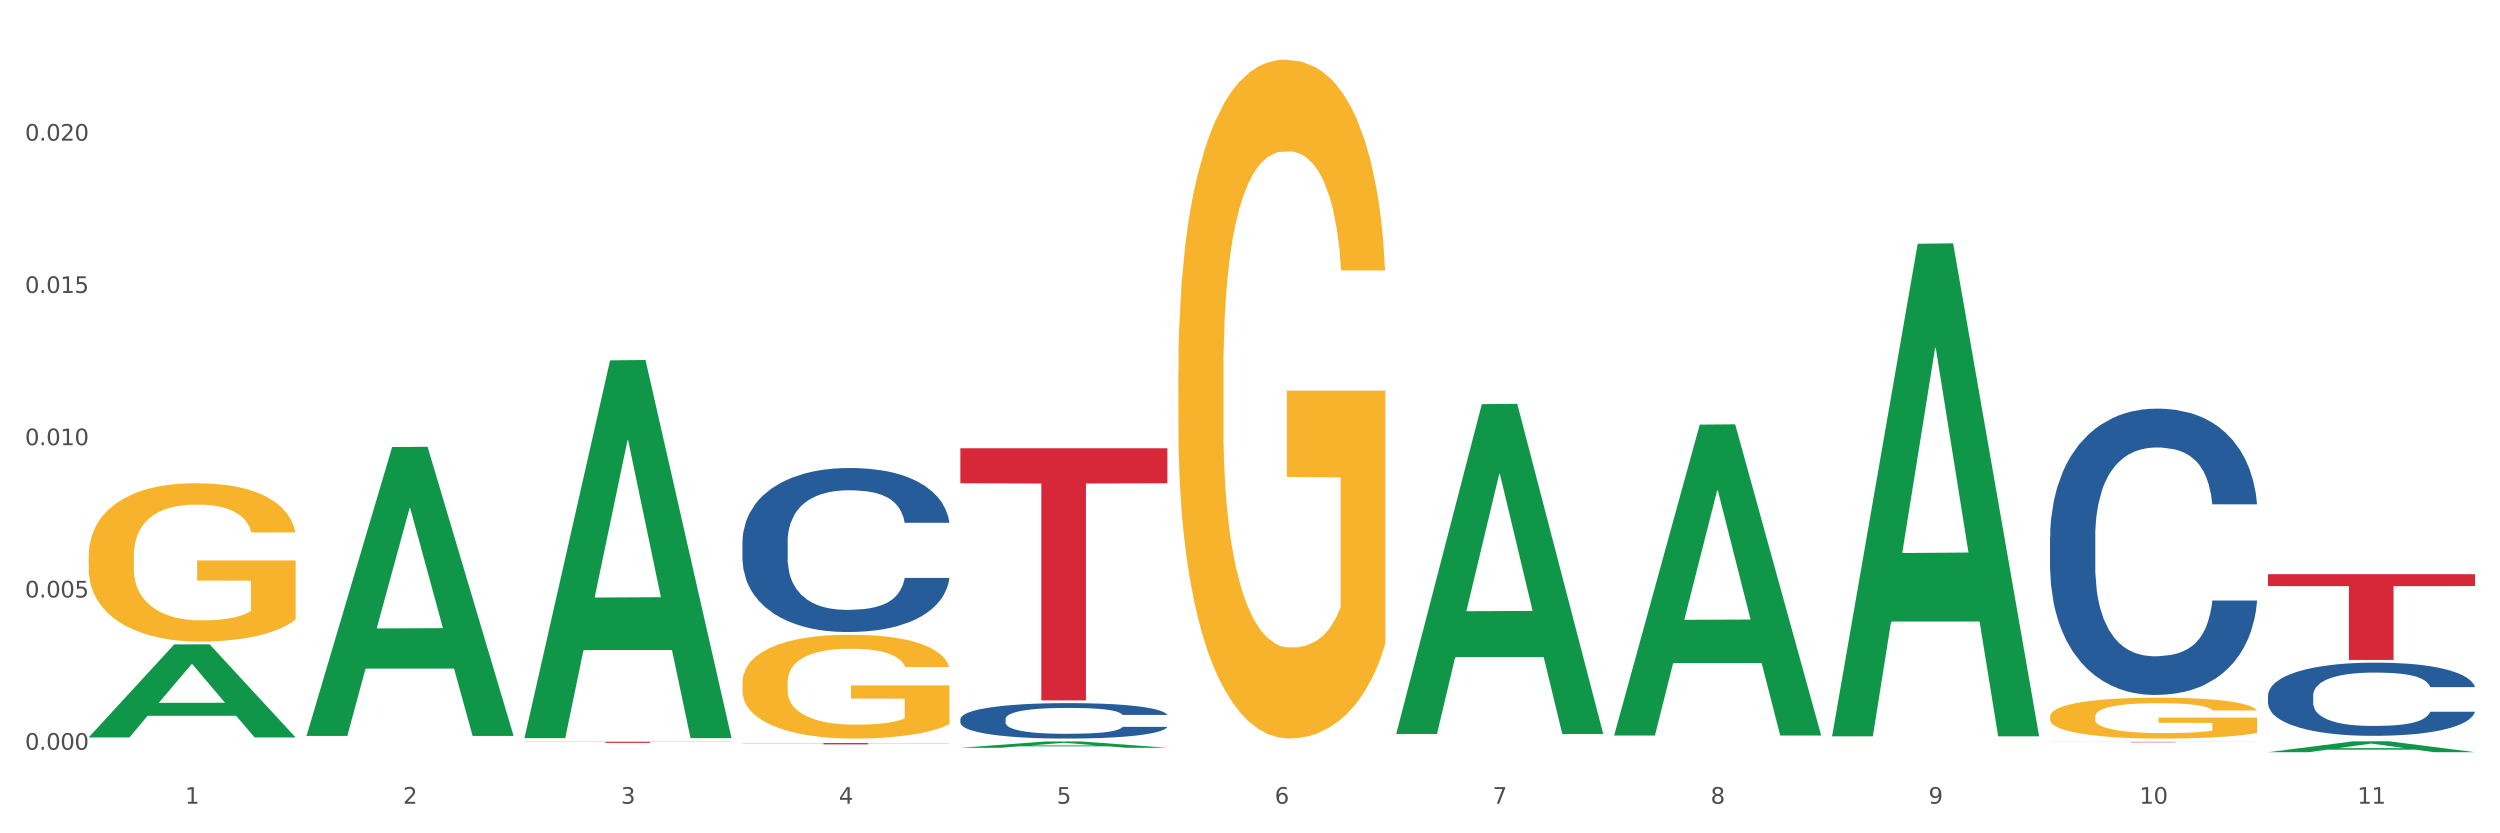 <?xml version="1.0" encoding="utf-8" standalone="no"?>
<!DOCTYPE svg PUBLIC "-//W3C//DTD SVG 1.1//EN"
  "http://www.w3.org/Graphics/SVG/1.1/DTD/svg11.dtd">
<svg xmlns:xlink="http://www.w3.org/1999/xlink" width="1080pt" height="360pt" viewBox="0 0 1080 360" xmlns="http://www.w3.org/2000/svg" version="1.1">
 <rect x="0" y="0" width="1080" height="360" fill="#333333" stroke="none"/>
 <defs>
  <style type="text/css">*{stroke-linejoin: round; stroke-linecap: butt}</style>
 </defs>
 <g id="figure_1">
  <g id="patch_1">
   <path d="M 0 360 
L 1080 360 
L 1080 0 
L 0 0 
z
" style="fill: #ffffff; stroke: #ffffff; stroke-linejoin: miter"/>
  </g>
  <g id="axes_1">
   <g id="matplotlib.axis_1">
    <g id="xtick_1">
     <g id="text_1">
      <!-- 1 -->
      <g style="fill: #4d4d4d" transform="translate(79.949 347.204) scale(0.096 -0.096)">
       <defs>
        <path id="DejaVuSans-31" d="M 794 531 
L 1825 531 
L 1825 4091 
L 703 3866 
L 703 4441 
L 1819 4666 
L 2450 4666 
L 2450 531 
L 3481 531 
L 3481 0 
L 794 0 
L 794 531 
z
" transform="scale(0.016)"/>
       </defs>
       <use xlink:href="#DejaVuSans-31"/>
      </g>
     </g>
    </g>
    <g id="xtick_2">
     <g id="text_2">
      <!-- 2 -->
      <g style="fill: #4d4d4d" transform="translate(174.097 347.204) scale(0.096 -0.096)">
       <defs>
        <path id="DejaVuSans-32" d="M 1228 531 
L 3431 531 
L 3431 0 
L 469 0 
L 469 531 
Q 828 903 1448 1529 
Q 2069 2156 2228 2338 
Q 2531 2678 2651 2914 
Q 2772 3150 2772 3378 
Q 2772 3750 2511 3984 
Q 2250 4219 1831 4219 
Q 1534 4219 1204 4116 
Q 875 4013 500 3803 
L 500 4441 
Q 881 4594 1212 4672 
Q 1544 4750 1819 4750 
Q 2544 4750 2975 4387 
Q 3406 4025 3406 3419 
Q 3406 3131 3298 2873 
Q 3191 2616 2906 2266 
Q 2828 2175 2409 1742 
Q 1991 1309 1228 531 
z
" transform="scale(0.016)"/>
       </defs>
       <use xlink:href="#DejaVuSans-32"/>
      </g>
     </g>
    </g>
    <g id="xtick_3">
     <g id="text_3">
      <!-- 3 -->
      <g style="fill: #4d4d4d" transform="translate(268.244 347.204) scale(0.096 -0.096)">
       <defs>
        <path id="DejaVuSans-33" d="M 2597 2516 
Q 3050 2419 3304 2112 
Q 3559 1806 3559 1356 
Q 3559 666 3084 287 
Q 2609 -91 1734 -91 
Q 1441 -91 1130 -33 
Q 819 25 488 141 
L 488 750 
Q 750 597 1062 519 
Q 1375 441 1716 441 
Q 2309 441 2620 675 
Q 2931 909 2931 1356 
Q 2931 1769 2642 2001 
Q 2353 2234 1838 2234 
L 1294 2234 
L 1294 2753 
L 1863 2753 
Q 2328 2753 2575 2939 
Q 2822 3125 2822 3475 
Q 2822 3834 2567 4026 
Q 2313 4219 1838 4219 
Q 1578 4219 1281 4162 
Q 984 4106 628 3988 
L 628 4550 
Q 988 4650 1302 4700 
Q 1616 4750 1894 4750 
Q 2613 4750 3031 4423 
Q 3450 4097 3450 3541 
Q 3450 3153 3228 2886 
Q 3006 2619 2597 2516 
z
" transform="scale(0.016)"/>
       </defs>
       <use xlink:href="#DejaVuSans-33"/>
      </g>
     </g>
    </g>
    <g id="xtick_4">
     <g id="text_4">
      <!-- 4 -->
      <g style="fill: #4d4d4d" transform="translate(362.392 347.204) scale(0.096 -0.096)">
       <defs>
        <path id="DejaVuSans-34" d="M 2419 4116 
L 825 1625 
L 2419 1625 
L 2419 4116 
z
M 2253 4666 
L 3047 4666 
L 3047 1625 
L 3713 1625 
L 3713 1100 
L 3047 1100 
L 3047 0 
L 2419 0 
L 2419 1100 
L 313 1100 
L 313 1709 
L 2253 4666 
z
" transform="scale(0.016)"/>
       </defs>
       <use xlink:href="#DejaVuSans-34"/>
      </g>
     </g>
    </g>
    <g id="xtick_5">
     <g id="text_5">
      <!-- 5 -->
      <g style="fill: #4d4d4d" transform="translate(456.54 347.204) scale(0.096 -0.096)">
       <defs>
        <path id="DejaVuSans-35" d="M 691 4666 
L 3169 4666 
L 3169 4134 
L 1269 4134 
L 1269 2991 
Q 1406 3038 1543 3061 
Q 1681 3084 1819 3084 
Q 2600 3084 3056 2656 
Q 3513 2228 3513 1497 
Q 3513 744 3044 326 
Q 2575 -91 1722 -91 
Q 1428 -91 1123 -41 
Q 819 9 494 109 
L 494 744 
Q 775 591 1075 516 
Q 1375 441 1709 441 
Q 2250 441 2565 725 
Q 2881 1009 2881 1497 
Q 2881 1984 2565 2268 
Q 2250 2553 1709 2553 
Q 1456 2553 1204 2497 
Q 953 2441 691 2322 
L 691 4666 
z
" transform="scale(0.016)"/>
       </defs>
       <use xlink:href="#DejaVuSans-35"/>
      </g>
     </g>
    </g>
    <g id="xtick_6">
     <g id="text_6">
      <!-- 6 -->
      <g style="fill: #4d4d4d" transform="translate(550.688 347.204) scale(0.096 -0.096)">
       <defs>
        <path id="DejaVuSans-36" d="M 2113 2584 
Q 1688 2584 1439 2293 
Q 1191 2003 1191 1497 
Q 1191 994 1439 701 
Q 1688 409 2113 409 
Q 2538 409 2786 701 
Q 3034 994 3034 1497 
Q 3034 2003 2786 2293 
Q 2538 2584 2113 2584 
z
M 3366 4563 
L 3366 3988 
Q 3128 4100 2886 4159 
Q 2644 4219 2406 4219 
Q 1781 4219 1451 3797 
Q 1122 3375 1075 2522 
Q 1259 2794 1537 2939 
Q 1816 3084 2150 3084 
Q 2853 3084 3261 2657 
Q 3669 2231 3669 1497 
Q 3669 778 3244 343 
Q 2819 -91 2113 -91 
Q 1303 -91 875 529 
Q 447 1150 447 2328 
Q 447 3434 972 4092 
Q 1497 4750 2381 4750 
Q 2619 4750 2861 4703 
Q 3103 4656 3366 4563 
z
" transform="scale(0.016)"/>
       </defs>
       <use xlink:href="#DejaVuSans-36"/>
      </g>
     </g>
    </g>
    <g id="xtick_7">
     <g id="text_7">
      <!-- 7 -->
      <g style="fill: #4d4d4d" transform="translate(644.835 347.204) scale(0.096 -0.096)">
       <defs>
        <path id="DejaVuSans-37" d="M 525 4666 
L 3525 4666 
L 3525 4397 
L 1831 0 
L 1172 0 
L 2766 4134 
L 525 4134 
L 525 4666 
z
" transform="scale(0.016)"/>
       </defs>
       <use xlink:href="#DejaVuSans-37"/>
      </g>
     </g>
    </g>
    <g id="xtick_8">
     <g id="text_8">
      <!-- 8 -->
      <g style="fill: #4d4d4d" transform="translate(738.983 347.204) scale(0.096 -0.096)">
       <defs>
        <path id="DejaVuSans-38" d="M 2034 2216 
Q 1584 2216 1326 1975 
Q 1069 1734 1069 1313 
Q 1069 891 1326 650 
Q 1584 409 2034 409 
Q 2484 409 2743 651 
Q 3003 894 3003 1313 
Q 3003 1734 2745 1975 
Q 2488 2216 2034 2216 
z
M 1403 2484 
Q 997 2584 770 2862 
Q 544 3141 544 3541 
Q 544 4100 942 4425 
Q 1341 4750 2034 4750 
Q 2731 4750 3128 4425 
Q 3525 4100 3525 3541 
Q 3525 3141 3298 2862 
Q 3072 2584 2669 2484 
Q 3125 2378 3379 2068 
Q 3634 1759 3634 1313 
Q 3634 634 3220 271 
Q 2806 -91 2034 -91 
Q 1263 -91 848 271 
Q 434 634 434 1313 
Q 434 1759 690 2068 
Q 947 2378 1403 2484 
z
M 1172 3481 
Q 1172 3119 1398 2916 
Q 1625 2713 2034 2713 
Q 2441 2713 2670 2916 
Q 2900 3119 2900 3481 
Q 2900 3844 2670 4047 
Q 2441 4250 2034 4250 
Q 1625 4250 1398 4047 
Q 1172 3844 1172 3481 
z
" transform="scale(0.016)"/>
       </defs>
       <use xlink:href="#DejaVuSans-38"/>
      </g>
     </g>
    </g>
    <g id="xtick_9">
     <g id="text_9">
      <!-- 9 -->
      <g style="fill: #4d4d4d" transform="translate(833.131 347.204) scale(0.096 -0.096)">
       <defs>
        <path id="DejaVuSans-39" d="M 703 97 
L 703 672 
Q 941 559 1184 500 
Q 1428 441 1663 441 
Q 2288 441 2617 861 
Q 2947 1281 2994 2138 
Q 2813 1869 2534 1725 
Q 2256 1581 1919 1581 
Q 1219 1581 811 2004 
Q 403 2428 403 3163 
Q 403 3881 828 4315 
Q 1253 4750 1959 4750 
Q 2769 4750 3195 4129 
Q 3622 3509 3622 2328 
Q 3622 1225 3098 567 
Q 2575 -91 1691 -91 
Q 1453 -91 1209 -44 
Q 966 3 703 97 
z
M 1959 2075 
Q 2384 2075 2632 2365 
Q 2881 2656 2881 3163 
Q 2881 3666 2632 3958 
Q 2384 4250 1959 4250 
Q 1534 4250 1286 3958 
Q 1038 3666 1038 3163 
Q 1038 2656 1286 2365 
Q 1534 2075 1959 2075 
z
" transform="scale(0.016)"/>
       </defs>
       <use xlink:href="#DejaVuSans-39"/>
      </g>
     </g>
    </g>
    <g id="xtick_10">
     <g id="text_10">
      <!-- 10 -->
      <g style="fill: #4d4d4d" transform="translate(924.224 347.204) scale(0.096 -0.096)">
       <defs>
        <path id="DejaVuSans-30" d="M 2034 4250 
Q 1547 4250 1301 3770 
Q 1056 3291 1056 2328 
Q 1056 1369 1301 889 
Q 1547 409 2034 409 
Q 2525 409 2770 889 
Q 3016 1369 3016 2328 
Q 3016 3291 2770 3770 
Q 2525 4250 2034 4250 
z
M 2034 4750 
Q 2819 4750 3233 4129 
Q 3647 3509 3647 2328 
Q 3647 1150 3233 529 
Q 2819 -91 2034 -91 
Q 1250 -91 836 529 
Q 422 1150 422 2328 
Q 422 3509 836 4129 
Q 1250 4750 2034 4750 
z
" transform="scale(0.016)"/>
       </defs>
       <use xlink:href="#DejaVuSans-31"/>
       <use xlink:href="#DejaVuSans-30" transform="translate(63.623 0)"/>
      </g>
     </g>
    </g>
    <g id="xtick_11">
     <g id="text_11">
      <!-- 11 -->
      <g style="fill: #4d4d4d" transform="translate(1018.372 347.204) scale(0.096 -0.096)">
       <use xlink:href="#DejaVuSans-31"/>
       <use xlink:href="#DejaVuSans-31" transform="translate(63.623 0)"/>
      </g>
     </g>
    </g>
    <g id="xtick_12"/>
    <g id="xtick_13"/>
    <g id="xtick_14"/>
    <g id="xtick_15"/>
    <g id="xtick_16"/>
    <g id="xtick_17"/>
    <g id="xtick_18"/>
    <g id="xtick_19"/>
    <g id="xtick_20"/>
    <g id="xtick_21"/>
   </g>
   <g id="matplotlib.axis_2">
    <g id="ytick_1">
     <g id="text_12">
      <!-- 0.000 -->
      <g style="fill: #4d4d4d" transform="translate(10.8 323.886) scale(0.096 -0.096)">
       <defs>
        <path id="DejaVuSans-2e" d="M 684 794 
L 1344 794 
L 1344 0 
L 684 0 
L 684 794 
z
" transform="scale(0.016)"/>
       </defs>
       <use xlink:href="#DejaVuSans-30"/>
       <use xlink:href="#DejaVuSans-2e" transform="translate(63.623 0)"/>
       <use xlink:href="#DejaVuSans-30" transform="translate(95.41 0)"/>
       <use xlink:href="#DejaVuSans-30" transform="translate(159.033 0)"/>
       <use xlink:href="#DejaVuSans-30" transform="translate(222.656 0)"/>
      </g>
     </g>
    </g>
    <g id="ytick_2">
     <g id="text_13">
      <!-- 0.005 -->
      <g style="fill: #4d4d4d" transform="translate(10.8 258.105) scale(0.096 -0.096)">
       <use xlink:href="#DejaVuSans-30"/>
       <use xlink:href="#DejaVuSans-2e" transform="translate(63.623 0)"/>
       <use xlink:href="#DejaVuSans-30" transform="translate(95.41 0)"/>
       <use xlink:href="#DejaVuSans-30" transform="translate(159.033 0)"/>
       <use xlink:href="#DejaVuSans-35" transform="translate(222.656 0)"/>
      </g>
     </g>
    </g>
    <g id="ytick_3">
     <g id="text_14">
      <!-- 0.010 -->
      <g style="fill: #4d4d4d" transform="translate(10.8 192.324) scale(0.096 -0.096)">
       <use xlink:href="#DejaVuSans-30"/>
       <use xlink:href="#DejaVuSans-2e" transform="translate(63.623 0)"/>
       <use xlink:href="#DejaVuSans-30" transform="translate(95.41 0)"/>
       <use xlink:href="#DejaVuSans-31" transform="translate(159.033 0)"/>
       <use xlink:href="#DejaVuSans-30" transform="translate(222.656 0)"/>
      </g>
     </g>
    </g>
    <g id="ytick_4">
     <g id="text_15">
      <!-- 0.015 -->
      <g style="fill: #4d4d4d" transform="translate(10.8 126.543) scale(0.096 -0.096)">
       <use xlink:href="#DejaVuSans-30"/>
       <use xlink:href="#DejaVuSans-2e" transform="translate(63.623 0)"/>
       <use xlink:href="#DejaVuSans-30" transform="translate(95.41 0)"/>
       <use xlink:href="#DejaVuSans-31" transform="translate(159.033 0)"/>
       <use xlink:href="#DejaVuSans-35" transform="translate(222.656 0)"/>
      </g>
     </g>
    </g>
    <g id="ytick_5">
     <g id="text_16">
      <!-- 0.020 -->
      <g style="fill: #4d4d4d" transform="translate(10.8 60.761) scale(0.096 -0.096)">
       <use xlink:href="#DejaVuSans-30"/>
       <use xlink:href="#DejaVuSans-2e" transform="translate(63.623 0)"/>
       <use xlink:href="#DejaVuSans-30" transform="translate(95.41 0)"/>
       <use xlink:href="#DejaVuSans-32" transform="translate(159.033 0)"/>
       <use xlink:href="#DejaVuSans-30" transform="translate(222.656 0)"/>
      </g>
     </g>
    </g>
    <g id="ytick_6"/>
    <g id="ytick_7"/>
    <g id="ytick_8"/>
    <g id="ytick_9"/>
    <g id="ytick_10"/>
   </g>
   <g id="PolyCollection_1">
    <path d="M 38.283 318.517 
L 38.375 318.479 
L 75.258 278.385 
L 90.564 278.348 
L 127.723 318.592 
L 110.02 318.592 
L 101.998 309.221 
L 63.916 309.221 
L 63.64 309.372 
L 55.894 318.592 
L 38.283 318.592 
L 38.283 318.517 
L 68.711 303.628 
L 97.203 303.59 
L 83.095 286.926 
L 82.911 286.85 
L 82.727 286.963 
L 68.619 303.59 
L 68.711 303.628 
L 38.283 318.517 
z
" clip-path="url(#pe4dc516236)" style="fill: #109648"/>
    <path d="M 320.726 234.017 
L 320.832 233.952 
L 320.832 232.14 
L 321.149 229.681 
L 322.312 225.151 
L 323.792 221.721 
L 326.329 217.709 
L 327.704 216.026 
L 329.501 214.149 
L 333.201 211.108 
L 337.43 208.519 
L 340.39 207.096 
L 342.61 206.19 
L 347.579 204.572 
L 350.434 203.86 
L 353.394 203.277 
L 355.931 202.889 
L 360.16 202.436 
L 363.543 202.242 
L 367.455 202.177 
L 370.732 202.242 
L 375.067 202.501 
L 381.41 203.277 
L 383.842 203.73 
L 387.119 204.507 
L 390.502 205.542 
L 393.251 206.578 
L 396.423 208.066 
L 399.7 210.008 
L 402.872 212.467 
L 405.092 214.732 
L 406.889 217.126 
L 408.475 220.038 
L 409.638 223.209 
L 410.166 225.863 
L 390.819 225.863 
L 390.291 223.468 
L 389.233 220.88 
L 388.176 219.132 
L 387.013 217.709 
L 385.216 216.091 
L 383.63 215.055 
L 380.987 213.826 
L 378.556 213.049 
L 376.547 212.596 
L 374.115 212.208 
L 368.935 211.82 
L 365.235 211.82 
L 362.909 211.949 
L 360.054 212.273 
L 357.623 212.726 
L 354.768 213.502 
L 352.548 214.344 
L 350.328 215.444 
L 349.059 216.22 
L 347.156 217.644 
L 345.888 218.809 
L 344.196 220.815 
L 343.245 222.239 
L 341.553 225.927 
L 340.813 228.645 
L 340.496 230.522 
L 340.284 232.593 
L 340.284 242.688 
L 340.919 247.218 
L 341.447 249.16 
L 342.293 251.36 
L 343.879 254.208 
L 346.205 256.99 
L 348.636 258.996 
L 350.645 260.226 
L 352.548 261.132 
L 354.451 261.844 
L 356.777 262.491 
L 358.68 262.879 
L 361.534 263.268 
L 364.918 263.462 
L 367.561 263.462 
L 372.952 263.138 
L 375.384 262.815 
L 377.71 262.362 
L 380.247 261.65 
L 382.256 260.873 
L 383.419 260.291 
L 385.322 259.061 
L 386.802 257.767 
L 388.071 256.278 
L 388.916 254.984 
L 389.868 253.043 
L 390.608 250.842 
L 390.819 249.678 
L 410.166 249.678 
L 409.743 252.007 
L 409.003 254.272 
L 407.523 257.314 
L 406.36 259.061 
L 404.563 261.197 
L 402.66 263.009 
L 400.017 265.015 
L 397.585 266.503 
L 395.048 267.798 
L 392.299 268.963 
L 387.33 270.58 
L 385.533 271.033 
L 381.727 271.81 
L 378.767 272.263 
L 374.432 272.716 
L 369.992 272.975 
L 365.34 273.04 
L 361.217 272.91 
L 356.671 272.522 
L 353.817 272.134 
L 350.645 271.551 
L 346.945 270.645 
L 343.456 269.545 
L 340.179 268.251 
L 337.113 266.762 
L 334.258 265.08 
L 330.558 262.297 
L 327.809 259.579 
L 325.801 257.055 
L 324.426 254.919 
L 323.052 252.201 
L 322.312 250.325 
L 321.149 245.795 
L 320.726 241.588 
L 320.726 234.017 
z
" clip-path="url(#pe4dc516236)" style="fill: #255c99"/>
    <path d="M 414.874 310.627 
L 414.979 310.613 
L 414.979 310.222 
L 415.297 309.69 
L 416.46 308.711 
L 417.94 307.97 
L 420.477 307.102 
L 421.851 306.739 
L 423.649 306.333 
L 427.349 305.676 
L 431.578 305.116 
L 434.538 304.809 
L 436.758 304.613 
L 441.727 304.263 
L 444.581 304.109 
L 447.542 303.983 
L 450.079 303.9 
L 454.308 303.802 
L 457.691 303.76 
L 461.603 303.746 
L 464.88 303.76 
L 469.214 303.816 
L 475.558 303.983 
L 477.989 304.081 
L 481.267 304.249 
L 484.65 304.473 
L 487.399 304.697 
L 490.57 305.018 
L 493.848 305.438 
L 497.019 305.97 
L 499.239 306.459 
L 501.037 306.977 
L 502.622 307.606 
L 503.785 308.291 
L 504.314 308.865 
L 484.967 308.865 
L 484.438 308.347 
L 483.381 307.788 
L 482.324 307.41 
L 481.161 307.102 
L 479.364 306.753 
L 477.778 306.529 
L 475.135 306.263 
L 472.703 306.095 
L 470.695 305.998 
L 468.263 305.914 
L 463.083 305.83 
L 459.382 305.83 
L 457.057 305.858 
L 454.202 305.928 
L 451.77 306.026 
L 448.916 306.193 
L 446.696 306.375 
L 444.476 306.613 
L 443.207 306.781 
L 441.304 307.089 
L 440.035 307.34 
L 438.344 307.774 
L 437.392 308.082 
L 435.701 308.879 
L 434.961 309.466 
L 434.644 309.872 
L 434.432 310.319 
L 434.432 312.501 
L 435.066 313.48 
L 435.595 313.9 
L 436.441 314.376 
L 438.027 314.991 
L 440.353 315.592 
L 442.784 316.026 
L 444.793 316.292 
L 446.696 316.488 
L 448.599 316.641 
L 450.925 316.781 
L 452.828 316.865 
L 455.682 316.949 
L 459.065 316.991 
L 461.708 316.991 
L 467.1 316.921 
L 469.532 316.851 
L 471.858 316.753 
L 474.395 316.599 
L 476.404 316.432 
L 477.566 316.306 
L 479.469 316.04 
L 480.95 315.76 
L 482.218 315.439 
L 483.064 315.159 
L 484.015 314.739 
L 484.756 314.264 
L 484.967 314.012 
L 504.314 314.012 
L 503.891 314.515 
L 503.151 315.005 
L 501.671 315.662 
L 500.508 316.04 
L 498.711 316.502 
L 496.808 316.893 
L 494.165 317.327 
L 491.733 317.648 
L 489.196 317.928 
L 486.447 318.18 
L 481.478 318.53 
L 479.681 318.628 
L 475.875 318.795 
L 472.915 318.893 
L 468.58 318.991 
L 464.14 319.047 
L 459.488 319.061 
L 455.365 319.033 
L 450.819 318.949 
L 447.964 318.865 
L 444.793 318.739 
L 441.093 318.544 
L 437.604 318.306 
L 434.326 318.026 
L 431.26 317.704 
L 428.406 317.341 
L 424.706 316.739 
L 421.957 316.152 
L 419.948 315.606 
L 418.574 315.145 
L 417.2 314.557 
L 416.46 314.152 
L 415.297 313.173 
L 414.874 312.264 
L 414.874 310.627 
z
" clip-path="url(#pe4dc516236)" style="fill: #255c99"/>
    <path d="M 885.612 232.098 
L 885.718 231.985 
L 885.718 228.822 
L 886.035 224.529 
L 887.198 216.621 
L 888.678 210.634 
L 891.215 203.629 
L 892.59 200.692 
L 894.387 197.416 
L 898.087 192.106 
L 902.316 187.588 
L 905.276 185.102 
L 907.496 183.521 
L 912.465 180.696 
L 915.32 179.454 
L 918.28 178.437 
L 920.817 177.759 
L 925.046 176.968 
L 928.429 176.629 
L 932.341 176.516 
L 935.618 176.629 
L 939.953 177.081 
L 946.296 178.437 
L 948.728 179.228 
L 952.005 180.583 
L 955.388 182.391 
L 958.137 184.198 
L 961.309 186.797 
L 964.586 190.186 
L 967.758 194.479 
L 969.978 198.433 
L 971.775 202.613 
L 973.361 207.696 
L 974.524 213.232 
L 975.052 217.864 
L 955.705 217.864 
L 955.177 213.684 
L 954.119 209.165 
L 953.062 206.115 
L 951.899 203.629 
L 950.102 200.805 
L 948.516 198.998 
L 945.873 196.851 
L 943.442 195.496 
L 941.433 194.705 
L 939.001 194.027 
L 933.821 193.349 
L 930.121 193.349 
L 927.795 193.575 
L 924.94 194.14 
L 922.509 194.931 
L 919.654 196.286 
L 917.434 197.755 
L 915.214 199.675 
L 913.945 201.031 
L 912.042 203.517 
L 910.774 205.55 
L 909.082 209.052 
L 908.131 211.537 
L 906.439 217.977 
L 905.699 222.722 
L 905.382 225.998 
L 905.17 229.613 
L 905.17 247.236 
L 905.805 255.144 
L 906.333 258.533 
L 907.179 262.374 
L 908.765 267.345 
L 911.091 272.203 
L 913.522 275.705 
L 915.531 277.851 
L 917.434 279.433 
L 919.337 280.676 
L 921.663 281.805 
L 923.566 282.483 
L 926.42 283.161 
L 929.804 283.5 
L 932.447 283.5 
L 937.838 282.935 
L 940.27 282.37 
L 942.596 281.579 
L 945.133 280.337 
L 947.142 278.981 
L 948.305 277.964 
L 950.208 275.818 
L 951.688 273.559 
L 952.957 270.96 
L 953.802 268.701 
L 954.754 265.312 
L 955.494 261.471 
L 955.705 259.437 
L 975.052 259.437 
L 974.629 263.504 
L 973.889 267.458 
L 972.409 272.768 
L 971.246 275.818 
L 969.449 279.546 
L 967.546 282.709 
L 964.903 286.211 
L 962.471 288.81 
L 959.934 291.069 
L 957.185 293.102 
L 952.217 295.927 
L 950.419 296.718 
L 946.613 298.073 
L 943.653 298.864 
L 939.319 299.655 
L 934.878 300.107 
L 930.226 300.22 
L 926.103 299.994 
L 921.557 299.316 
L 918.703 298.638 
L 915.531 297.621 
L 911.831 296.04 
L 908.342 294.119 
L 905.065 291.86 
L 901.999 289.261 
L 899.144 286.324 
L 895.444 281.466 
L 892.695 276.722 
L 890.687 272.316 
L 889.312 268.588 
L 887.938 263.843 
L 887.198 260.567 
L 886.035 252.659 
L 885.612 245.316 
L 885.612 232.098 
z
" clip-path="url(#pe4dc516236)" style="fill: #255c99"/>
    <path d="M 979.76 300.466 
L 979.865 300.438 
L 979.865 299.629 
L 980.183 298.532 
L 981.346 296.51 
L 982.826 294.979 
L 985.363 293.189 
L 986.737 292.438 
L 988.535 291.6 
L 992.235 290.243 
L 996.464 289.088 
L 999.424 288.453 
L 1001.644 288.048 
L 1006.613 287.326 
L 1009.467 287.009 
L 1012.428 286.749 
L 1014.965 286.575 
L 1019.194 286.373 
L 1022.577 286.287 
L 1026.489 286.258 
L 1029.766 286.287 
L 1034.101 286.402 
L 1040.444 286.749 
L 1042.875 286.951 
L 1046.153 287.297 
L 1049.536 287.76 
L 1052.285 288.222 
L 1055.456 288.886 
L 1058.734 289.752 
L 1061.905 290.85 
L 1064.125 291.86 
L 1065.923 292.929 
L 1067.508 294.229 
L 1068.671 295.644 
L 1069.2 296.828 
L 1049.853 296.828 
L 1049.324 295.759 
L 1048.267 294.604 
L 1047.21 293.824 
L 1046.047 293.189 
L 1044.25 292.467 
L 1042.664 292.005 
L 1040.021 291.456 
L 1037.589 291.11 
L 1035.581 290.907 
L 1033.149 290.734 
L 1027.969 290.561 
L 1024.268 290.561 
L 1021.943 290.619 
L 1019.088 290.763 
L 1016.656 290.965 
L 1013.802 291.312 
L 1011.582 291.687 
L 1009.362 292.178 
L 1008.093 292.525 
L 1006.19 293.16 
L 1004.921 293.68 
L 1003.23 294.575 
L 1002.278 295.21 
L 1000.587 296.857 
L 999.847 298.069 
L 999.53 298.907 
L 999.318 299.831 
L 999.318 304.336 
L 999.952 306.358 
L 1000.481 307.224 
L 1001.327 308.206 
L 1002.913 309.477 
L 1005.239 310.719 
L 1007.67 311.614 
L 1009.679 312.163 
L 1011.582 312.567 
L 1013.485 312.885 
L 1015.811 313.173 
L 1017.714 313.347 
L 1020.568 313.52 
L 1023.951 313.607 
L 1026.594 313.607 
L 1031.986 313.462 
L 1034.418 313.318 
L 1036.744 313.116 
L 1039.281 312.798 
L 1041.29 312.451 
L 1042.452 312.192 
L 1044.355 311.643 
L 1045.836 311.065 
L 1047.104 310.401 
L 1047.95 309.823 
L 1048.901 308.957 
L 1049.642 307.975 
L 1049.853 307.455 
L 1069.2 307.455 
L 1068.777 308.495 
L 1068.037 309.506 
L 1066.557 310.863 
L 1065.394 311.643 
L 1063.597 312.596 
L 1061.694 313.404 
L 1059.051 314.3 
L 1056.619 314.964 
L 1054.082 315.542 
L 1051.333 316.061 
L 1046.364 316.783 
L 1044.567 316.986 
L 1040.761 317.332 
L 1037.801 317.534 
L 1033.466 317.736 
L 1029.026 317.852 
L 1024.374 317.881 
L 1020.251 317.823 
L 1015.705 317.65 
L 1012.851 317.476 
L 1009.679 317.217 
L 1005.979 316.812 
L 1002.49 316.321 
L 999.212 315.744 
L 996.147 315.079 
L 993.292 314.329 
L 989.592 313.087 
L 986.843 311.874 
L 984.834 310.748 
L 983.46 309.795 
L 982.086 308.582 
L 981.346 307.744 
L 980.183 305.723 
L 979.76 303.845 
L 979.76 300.466 
z
" clip-path="url(#pe4dc516236)" style="fill: #255c99"/>
    <path d="M 226.578 320.423 
L 316.019 320.423 
L 316.019 320.493 
L 280.836 320.493 
L 280.836 320.928 
L 261.549 320.928 
L 261.549 320.493 
L 226.578 320.493 
L 226.578 320.423 
L 226.578 320.423 
z
" clip-path="url(#pe4dc516236)" style="fill: #d62839"/>
    <path d="M 320.726 320.987 
L 410.166 320.987 
L 410.166 321.068 
L 374.984 321.069 
L 374.984 321.57 
L 355.697 321.57 
L 355.697 321.069 
L 320.726 321.068 
L 320.726 320.988 
L 320.726 320.987 
z
" clip-path="url(#pe4dc516236)" style="fill: #d62839"/>
    <path d="M 414.874 193.647 
L 504.314 193.647 
L 504.314 208.783 
L 469.131 208.886 
L 469.131 302.568 
L 449.844 302.568 
L 449.844 208.886 
L 414.874 208.783 
L 414.874 193.749 
L 414.874 193.647 
z
" clip-path="url(#pe4dc516236)" style="fill: #d62839"/>
    <path d="M 885.612 320.479 
L 975.052 320.479 
L 975.052 320.507 
L 939.87 320.507 
L 939.87 320.679 
L 920.583 320.679 
L 920.583 320.507 
L 885.612 320.507 
L 885.612 320.48 
L 885.612 320.479 
z
" clip-path="url(#pe4dc516236)" style="fill: #d62839"/>
    <path d="M 979.76 248.041 
L 1069.2 248.041 
L 1069.2 253.188 
L 1034.017 253.223 
L 1034.017 285.08 
L 1014.73 285.08 
L 1014.73 253.223 
L 979.76 253.188 
L 979.76 248.076 
L 979.76 248.041 
z
" clip-path="url(#pe4dc516236)" style="fill: #d62839"/>
    <path d="M 979.76 319.06 
L 979.865 319.06 
L 979.865 319.06 
L 980.077 319.06 
L 981.132 319.06 
L 982.716 319.059 
L 983.878 319.059 
L 985.04 319.059 
L 986.412 319.059 
L 988.102 319.059 
L 991.164 319.059 
L 993.065 319.059 
L 995.388 319.059 
L 999.612 319.059 
L 1002.674 319.059 
L 1005.842 319.059 
L 1011.016 319.059 
L 1014.395 319.059 
L 1017.986 319.059 
L 1022.315 319.059 
L 1025.589 319.059 
L 1032.769 319.059 
L 1038.894 319.059 
L 1041.85 319.059 
L 1045.652 319.059 
L 1047.658 319.059 
L 1050.932 319.059 
L 1054.311 319.059 
L 1056.634 319.059 
L 1060.119 319.059 
L 1062.759 319.059 
L 1065.187 319.059 
L 1066.454 319.059 
L 1067.405 319.059 
L 1068.25 319.059 
L 1069.094 319.059 
L 1050.087 319.059 
L 1049.348 319.059 
L 1048.186 319.059 
L 1046.497 319.059 
L 1045.018 319.059 
L 1042.484 319.059 
L 1040.161 319.059 
L 1037.732 319.059 
L 1034.776 319.059 
L 1032.452 319.059 
L 1029.179 319.059 
L 1022.738 319.059 
L 1018.408 319.059 
L 1015.451 319.059 
L 1013.551 319.059 
L 1011.861 319.059 
L 1009.96 319.059 
L 1007.743 319.059 
L 1006.159 319.059 
L 1004.575 319.059 
L 1003.308 319.059 
L 1002.146 319.059 
L 1001.196 319.059 
L 1000.457 319.06 
L 999.823 319.06 
L 999.295 319.06 
L 999.295 319.06 
L 999.506 319.06 
L 1000.034 319.06 
L 1000.668 319.06 
L 1001.724 319.06 
L 1002.674 319.06 
L 1004.469 319.061 
L 1006.476 319.061 
L 1008.06 319.061 
L 1009.644 319.061 
L 1012.389 319.061 
L 1015.451 319.061 
L 1018.091 319.061 
L 1021.682 319.061 
L 1024.11 319.061 
L 1026.222 319.061 
L 1031.396 319.061 
L 1035.092 319.061 
L 1039.211 319.061 
L 1042.378 319.061 
L 1045.018 319.061 
L 1047.975 319.061 
L 1049.876 319.061 
L 1049.876 319.06 
L 1026.645 319.06 
L 1026.645 319.06 
L 1069.2 319.06 
L 1069.2 319.061 
L 1067.405 319.061 
L 1065.399 319.061 
L 1063.287 319.061 
L 1060.119 319.061 
L 1056.317 319.061 
L 1052.938 319.061 
L 1049.348 319.061 
L 1045.124 319.061 
L 1039.633 319.061 
L 1036.254 319.061 
L 1032.03 319.061 
L 1027.067 319.061 
L 1022.738 319.061 
L 1018.514 319.061 
L 1014.079 319.061 
L 1009.749 319.061 
L 1006.476 319.061 
L 1003.202 319.061 
L 999.717 319.061 
L 996.972 319.061 
L 994.86 319.061 
L 992.537 319.061 
L 990.003 319.061 
L 988.102 319.061 
L 986.412 319.061 
L 984.617 319.061 
L 983.35 319.06 
L 982.083 319.06 
L 981.344 319.06 
L 980.499 319.06 
L 979.865 319.06 
L 979.76 319.06 
z
" clip-path="url(#pe4dc516236)" style="fill: #f7b32b"/>
    <path d="M 885.612 309.56 
L 885.718 309.544 
L 885.718 308.963 
L 885.929 308.463 
L 886.985 307.253 
L 888.569 306.253 
L 889.73 305.721 
L 890.892 305.285 
L 892.265 304.85 
L 893.954 304.398 
L 897.016 303.737 
L 898.917 303.398 
L 901.24 303.043 
L 905.464 302.527 
L 908.526 302.236 
L 911.694 301.994 
L 916.869 301.704 
L 920.248 301.575 
L 923.838 301.478 
L 928.167 301.414 
L 931.441 301.398 
L 938.622 301.446 
L 944.746 301.591 
L 947.703 301.704 
L 951.504 301.898 
L 953.511 302.027 
L 956.784 302.285 
L 960.163 302.624 
L 962.486 302.914 
L 965.971 303.462 
L 968.611 304.011 
L 971.04 304.688 
L 972.307 305.156 
L 973.257 305.592 
L 974.102 306.092 
L 974.947 306.882 
L 955.939 306.882 
L 955.2 306.318 
L 954.039 305.785 
L 952.349 305.269 
L 950.871 304.946 
L 948.336 304.543 
L 946.013 304.285 
L 943.585 304.091 
L 940.628 303.93 
L 938.305 303.85 
L 935.031 303.785 
L 928.59 303.801 
L 924.26 303.93 
L 921.304 304.091 
L 919.403 304.237 
L 917.713 304.398 
L 915.813 304.624 
L 913.595 304.963 
L 912.011 305.269 
L 910.427 305.656 
L 909.16 306.043 
L 907.999 306.495 
L 907.048 306.979 
L 906.309 307.479 
L 905.675 308.092 
L 905.147 309.108 
L 905.147 311.318 
L 905.359 311.818 
L 905.887 312.48 
L 906.52 312.98 
L 907.576 313.577 
L 908.526 313.98 
L 910.322 314.561 
L 912.328 315.044 
L 913.912 315.351 
L 915.496 315.609 
L 918.241 315.964 
L 921.304 316.254 
L 923.944 316.432 
L 927.534 316.593 
L 929.963 316.658 
L 932.075 316.69 
L 937.249 316.69 
L 940.945 316.641 
L 945.063 316.529 
L 948.231 316.383 
L 950.871 316.206 
L 953.827 315.916 
L 955.728 315.641 
L 955.728 312.27 
L 932.497 312.254 
L 932.497 310.012 
L 975.052 310.012 
L 975.052 316.593 
L 973.257 316.932 
L 971.251 317.238 
L 969.139 317.513 
L 965.971 317.851 
L 962.17 318.174 
L 958.79 318.4 
L 955.2 318.593 
L 950.976 318.771 
L 945.485 318.932 
L 942.106 318.997 
L 937.882 319.045 
L 932.919 319.061 
L 928.59 319.029 
L 924.366 318.948 
L 919.931 318.803 
L 915.601 318.593 
L 912.328 318.384 
L 909.054 318.126 
L 905.57 317.787 
L 902.824 317.464 
L 900.712 317.174 
L 898.389 316.803 
L 895.855 316.319 
L 893.954 315.883 
L 892.265 315.432 
L 890.469 314.851 
L 889.202 314.351 
L 887.935 313.722 
L 887.196 313.254 
L 886.351 312.528 
L 885.718 311.512 
L 885.612 309.56 
z
" clip-path="url(#pe4dc516236)" style="fill: #f7b32b"/>
    <path d="M 320.726 294.94 
L 320.832 294.899 
L 320.832 293.424 
L 321.043 292.155 
L 322.099 289.083 
L 323.683 286.544 
L 324.844 285.193 
L 326.006 284.087 
L 327.379 282.981 
L 329.068 281.835 
L 332.13 280.156 
L 334.031 279.296 
L 336.354 278.395 
L 340.578 277.084 
L 343.64 276.347 
L 346.808 275.733 
L 351.983 274.996 
L 355.362 274.668 
L 358.952 274.422 
L 363.281 274.258 
L 366.555 274.217 
L 373.735 274.34 
L 379.86 274.709 
L 382.817 274.996 
L 386.618 275.487 
L 388.625 275.815 
L 391.898 276.47 
L 395.277 277.33 
L 397.6 278.067 
L 401.085 279.459 
L 403.725 280.852 
L 406.154 282.572 
L 407.421 283.76 
L 408.371 284.865 
L 409.216 286.135 
L 410.061 288.141 
L 391.053 288.141 
L 390.314 286.708 
L 389.153 285.357 
L 387.463 284.046 
L 385.985 283.227 
L 383.45 282.203 
L 381.127 281.548 
L 378.699 281.057 
L 375.742 280.647 
L 373.419 280.442 
L 370.145 280.278 
L 363.704 280.319 
L 359.374 280.647 
L 356.418 281.057 
L 354.517 281.425 
L 352.827 281.835 
L 350.927 282.408 
L 348.709 283.268 
L 347.125 284.046 
L 345.541 285.029 
L 344.274 286.012 
L 343.112 287.159 
L 342.162 288.387 
L 341.423 289.657 
L 340.789 291.213 
L 340.261 293.793 
L 340.261 299.404 
L 340.473 300.673 
L 341.001 302.352 
L 341.634 303.622 
L 342.69 305.137 
L 343.64 306.161 
L 345.436 307.635 
L 347.442 308.864 
L 349.026 309.642 
L 350.61 310.297 
L 353.355 311.198 
L 356.418 311.935 
L 359.058 312.386 
L 362.648 312.795 
L 365.077 312.959 
L 367.189 313.041 
L 372.363 313.041 
L 376.059 312.918 
L 380.177 312.631 
L 383.345 312.263 
L 385.985 311.812 
L 388.941 311.075 
L 390.842 310.379 
L 390.842 301.82 
L 367.611 301.779 
L 367.611 296.086 
L 410.166 296.086 
L 410.166 312.795 
L 408.371 313.655 
L 406.365 314.433 
L 404.253 315.13 
L 401.085 315.99 
L 397.284 316.809 
L 393.904 317.382 
L 390.314 317.873 
L 386.09 318.324 
L 380.599 318.733 
L 377.22 318.897 
L 372.996 319.02 
L 368.033 319.061 
L 363.704 318.979 
L 359.48 318.774 
L 355.045 318.406 
L 350.715 317.873 
L 347.442 317.341 
L 344.168 316.686 
L 340.684 315.826 
L 337.938 315.007 
L 335.826 314.27 
L 333.503 313.328 
L 330.969 312.099 
L 329.068 310.993 
L 327.379 309.847 
L 325.583 308.372 
L 324.316 307.103 
L 323.049 305.506 
L 322.31 304.318 
L 321.465 302.475 
L 320.832 299.895 
L 320.726 294.94 
z
" clip-path="url(#pe4dc516236)" style="fill: #f7b32b"/>
    <path d="M 38.283 240.37 
L 38.389 240.307 
L 38.389 238.058 
L 38.6 236.121 
L 39.656 231.436 
L 41.24 227.562 
L 42.401 225.5 
L 43.563 223.813 
L 44.936 222.126 
L 46.625 220.377 
L 49.687 217.815 
L 51.588 216.503 
L 53.911 215.129 
L 58.135 213.129 
L 61.197 212.005 
L 64.365 211.068 
L 69.54 209.943 
L 72.919 209.443 
L 76.509 209.068 
L 80.838 208.818 
L 84.112 208.756 
L 91.292 208.943 
L 97.417 209.506 
L 100.374 209.943 
L 104.175 210.693 
L 106.182 211.193 
L 109.455 212.192 
L 112.834 213.504 
L 115.157 214.629 
L 118.642 216.753 
L 121.282 218.877 
L 123.711 221.501 
L 124.978 223.313 
L 125.928 225 
L 126.773 226.937 
L 127.618 229.999 
L 108.61 229.999 
L 107.871 227.812 
L 106.71 225.75 
L 105.02 223.751 
L 103.542 222.501 
L 101.007 220.939 
L 98.684 219.94 
L 96.256 219.19 
L 93.299 218.565 
L 90.976 218.253 
L 87.702 218.003 
L 81.261 218.065 
L 76.931 218.565 
L 73.975 219.19 
L 72.074 219.752 
L 70.384 220.377 
L 68.484 221.252 
L 66.266 222.564 
L 64.682 223.751 
L 63.098 225.25 
L 61.831 226.75 
L 60.669 228.499 
L 59.719 230.373 
L 58.98 232.31 
L 58.346 234.684 
L 57.818 238.621 
L 57.818 247.18 
L 58.03 249.117 
L 58.558 251.679 
L 59.191 253.615 
L 60.247 255.927 
L 61.197 257.489 
L 62.993 259.738 
L 64.999 261.613 
L 66.583 262.8 
L 68.167 263.799 
L 70.912 265.174 
L 73.975 266.298 
L 76.615 266.986 
L 80.205 267.611 
L 82.634 267.86 
L 84.745 267.985 
L 89.92 267.985 
L 93.616 267.798 
L 97.734 267.361 
L 100.902 266.798 
L 103.542 266.111 
L 106.498 264.986 
L 108.399 263.924 
L 108.399 250.866 
L 85.168 250.804 
L 85.168 242.119 
L 127.723 242.119 
L 127.723 267.611 
L 125.928 268.923 
L 123.922 270.11 
L 121.81 271.172 
L 118.642 272.484 
L 114.841 273.733 
L 111.461 274.608 
L 107.871 275.358 
L 103.647 276.045 
L 98.156 276.67 
L 94.777 276.92 
L 90.553 277.107 
L 85.59 277.17 
L 81.261 277.045 
L 77.037 276.732 
L 72.602 276.17 
L 68.272 275.358 
L 64.999 274.546 
L 61.725 273.546 
L 58.241 272.234 
L 55.495 270.984 
L 53.383 269.86 
L 51.06 268.423 
L 48.526 266.548 
L 46.625 264.861 
L 44.936 263.112 
L 43.14 260.863 
L 41.873 258.926 
L 40.606 256.489 
L 39.867 254.677 
L 39.022 251.866 
L 38.389 247.93 
L 38.283 240.37 
z
" clip-path="url(#pe4dc516236)" style="fill: #f7b32b"/>
    <path d="M 509.021 161.28 
L 509.127 161.012 
L 509.127 151.371 
L 509.338 143.068 
L 510.394 122.981 
L 511.978 106.376 
L 513.14 97.537 
L 514.301 90.306 
L 515.674 83.075 
L 517.363 75.575 
L 520.426 64.594 
L 522.327 58.97 
L 524.65 53.078 
L 528.874 44.507 
L 531.936 39.687 
L 535.104 35.669 
L 540.278 30.848 
L 543.657 28.706 
L 547.247 27.099 
L 551.577 26.027 
L 554.85 25.759 
L 562.031 26.563 
L 568.155 28.973 
L 571.112 30.848 
L 574.914 34.062 
L 576.92 36.205 
L 580.193 40.49 
L 583.573 46.114 
L 585.896 50.935 
L 589.38 60.041 
L 592.02 69.148 
L 594.449 80.396 
L 595.716 88.163 
L 596.667 95.395 
L 597.511 103.697 
L 598.356 116.821 
L 579.349 116.821 
L 578.609 107.447 
L 577.448 98.609 
L 575.758 90.038 
L 574.28 84.682 
L 571.746 77.986 
L 569.423 73.701 
L 566.994 70.487 
L 564.037 67.808 
L 561.714 66.469 
L 558.441 65.398 
L 551.999 65.666 
L 547.67 67.808 
L 544.713 70.487 
L 542.812 72.897 
L 541.123 75.575 
L 539.222 79.325 
L 537.004 84.949 
L 535.42 90.038 
L 533.837 96.466 
L 532.569 102.894 
L 531.408 110.393 
L 530.457 118.428 
L 529.718 126.73 
L 529.085 136.908 
L 528.557 153.781 
L 528.557 190.473 
L 528.768 198.776 
L 529.296 209.757 
L 529.929 218.06 
L 530.985 227.969 
L 531.936 234.665 
L 533.731 244.307 
L 535.737 252.341 
L 537.321 257.43 
L 538.905 261.715 
L 541.651 267.608 
L 544.713 272.429 
L 547.353 275.375 
L 550.943 278.053 
L 553.372 279.124 
L 555.484 279.66 
L 560.658 279.66 
L 564.354 278.856 
L 568.472 276.982 
L 571.64 274.571 
L 574.28 271.625 
L 577.237 266.804 
L 579.137 262.251 
L 579.137 206.275 
L 555.906 206.007 
L 555.906 168.779 
L 598.462 168.779 
L 598.462 278.053 
L 596.667 283.677 
L 594.66 288.766 
L 592.548 293.319 
L 589.38 298.943 
L 585.579 304.3 
L 582.2 308.05 
L 578.609 311.264 
L 574.386 314.21 
L 568.895 316.888 
L 565.516 317.959 
L 561.292 318.763 
L 556.329 319.031 
L 551.999 318.495 
L 547.775 317.156 
L 543.34 314.745 
L 539.011 311.264 
L 535.737 307.782 
L 532.464 303.497 
L 528.979 297.872 
L 526.234 292.516 
L 524.122 287.695 
L 521.799 281.535 
L 519.264 273.5 
L 517.363 266.269 
L 515.674 258.769 
L 513.879 249.128 
L 512.612 240.825 
L 511.344 230.38 
L 510.605 222.613 
L 509.761 210.56 
L 509.127 193.687 
L 509.021 161.28 
z
" clip-path="url(#pe4dc516236)" style="fill: #f7b32b"/>
    <path d="M 132.431 317.689 
L 132.523 317.572 
L 169.405 193.123 
L 184.712 193.005 
L 221.871 317.924 
L 204.167 317.924 
L 196.145 288.835 
L 158.064 288.835 
L 157.787 289.304 
L 150.042 317.924 
L 132.431 317.924 
L 132.431 317.689 
L 162.859 271.475 
L 191.351 271.358 
L 177.243 219.631 
L 177.059 219.397 
L 176.874 219.748 
L 162.767 271.358 
L 162.859 271.475 
L 132.431 317.689 
z
" clip-path="url(#pe4dc516236)" style="fill: #109648"/>
    <path d="M 226.578 318.577 
L 226.671 318.423 
L 263.553 155.669 
L 278.859 155.516 
L 316.019 318.884 
L 298.315 318.884 
L 290.293 280.841 
L 252.212 280.841 
L 251.935 281.455 
L 244.19 318.884 
L 226.578 318.884 
L 226.578 318.577 
L 257.006 258.138 
L 285.498 257.985 
L 271.391 190.337 
L 271.206 190.03 
L 271.022 190.49 
L 256.914 257.985 
L 257.006 258.138 
L 226.578 318.577 
z
" clip-path="url(#pe4dc516236)" style="fill: #109648"/>
    <path d="M 414.874 323.039 
L 414.966 323.036 
L 451.848 320.306 
L 467.155 320.303 
L 504.314 323.044 
L 486.61 323.044 
L 478.588 322.406 
L 440.507 322.406 
L 440.23 322.416 
L 432.485 323.044 
L 414.874 323.044 
L 414.874 323.039 
L 445.302 322.025 
L 473.794 322.022 
L 459.686 320.887 
L 459.502 320.882 
L 459.317 320.89 
L 445.21 322.022 
L 445.302 322.025 
L 414.874 323.039 
z
" clip-path="url(#pe4dc516236)" style="fill: #109648"/>
    <path d="M 603.169 316.818 
L 603.261 316.684 
L 640.144 174.58 
L 655.45 174.446 
L 692.609 317.085 
L 674.906 317.085 
L 666.884 283.87 
L 628.802 283.87 
L 628.526 284.405 
L 620.78 317.085 
L 603.169 317.085 
L 603.169 316.818 
L 633.597 264.048 
L 662.089 263.914 
L 647.981 204.849 
L 647.797 204.581 
L 647.613 204.983 
L 633.505 263.914 
L 633.597 264.048 
L 603.169 316.818 
z
" clip-path="url(#pe4dc516236)" style="fill: #109648"/>
    <path d="M 979.76 324.941 
L 979.852 324.936 
L 1016.735 320.243 
L 1032.041 320.239 
L 1069.2 324.95 
L 1051.496 324.95 
L 1043.474 323.853 
L 1005.393 323.853 
L 1005.116 323.87 
L 997.371 324.95 
L 979.76 324.95 
L 979.76 324.941 
L 1010.188 323.198 
L 1038.68 323.194 
L 1024.572 321.243 
L 1024.388 321.234 
L 1024.203 321.247 
L 1010.096 323.194 
L 1010.188 323.198 
L 979.76 324.941 
z
" clip-path="url(#pe4dc516236)" style="fill: #109648"/>
    <path d="M 697.317 317.496 
L 697.409 317.37 
L 734.291 183.434 
L 749.598 183.308 
L 786.757 317.749 
L 769.053 317.749 
L 761.031 286.443 
L 722.95 286.443 
L 722.673 286.948 
L 714.928 317.749 
L 697.317 317.749 
L 697.317 317.496 
L 727.745 267.76 
L 756.237 267.634 
L 742.129 211.964 
L 741.945 211.711 
L 741.76 212.09 
L 727.653 267.634 
L 727.745 267.76 
L 697.317 317.496 
z
" clip-path="url(#pe4dc516236)" style="fill: #109648"/>
    <path d="M 791.464 317.694 
L 791.557 317.494 
L 828.439 105.302 
L 843.745 105.102 
L 880.905 318.094 
L 863.201 318.094 
L 855.179 268.496 
L 817.098 268.496 
L 816.821 269.296 
L 809.076 318.094 
L 791.464 318.094 
L 791.464 317.694 
L 821.893 238.897 
L 850.384 238.697 
L 836.277 150.5 
L 836.092 150.1 
L 835.908 150.7 
L 821.8 238.697 
L 821.893 238.897 
L 791.464 317.694 
z
" clip-path="url(#pe4dc516236)" style="fill: #109648"/>
   </g>
  </g>
 </g>
 <defs>
  <clipPath id="pe4dc516236">
   <rect x="38.283" y="10.8" width="1030.917" height="329.109"/>
  </clipPath>
 </defs>
</svg>
